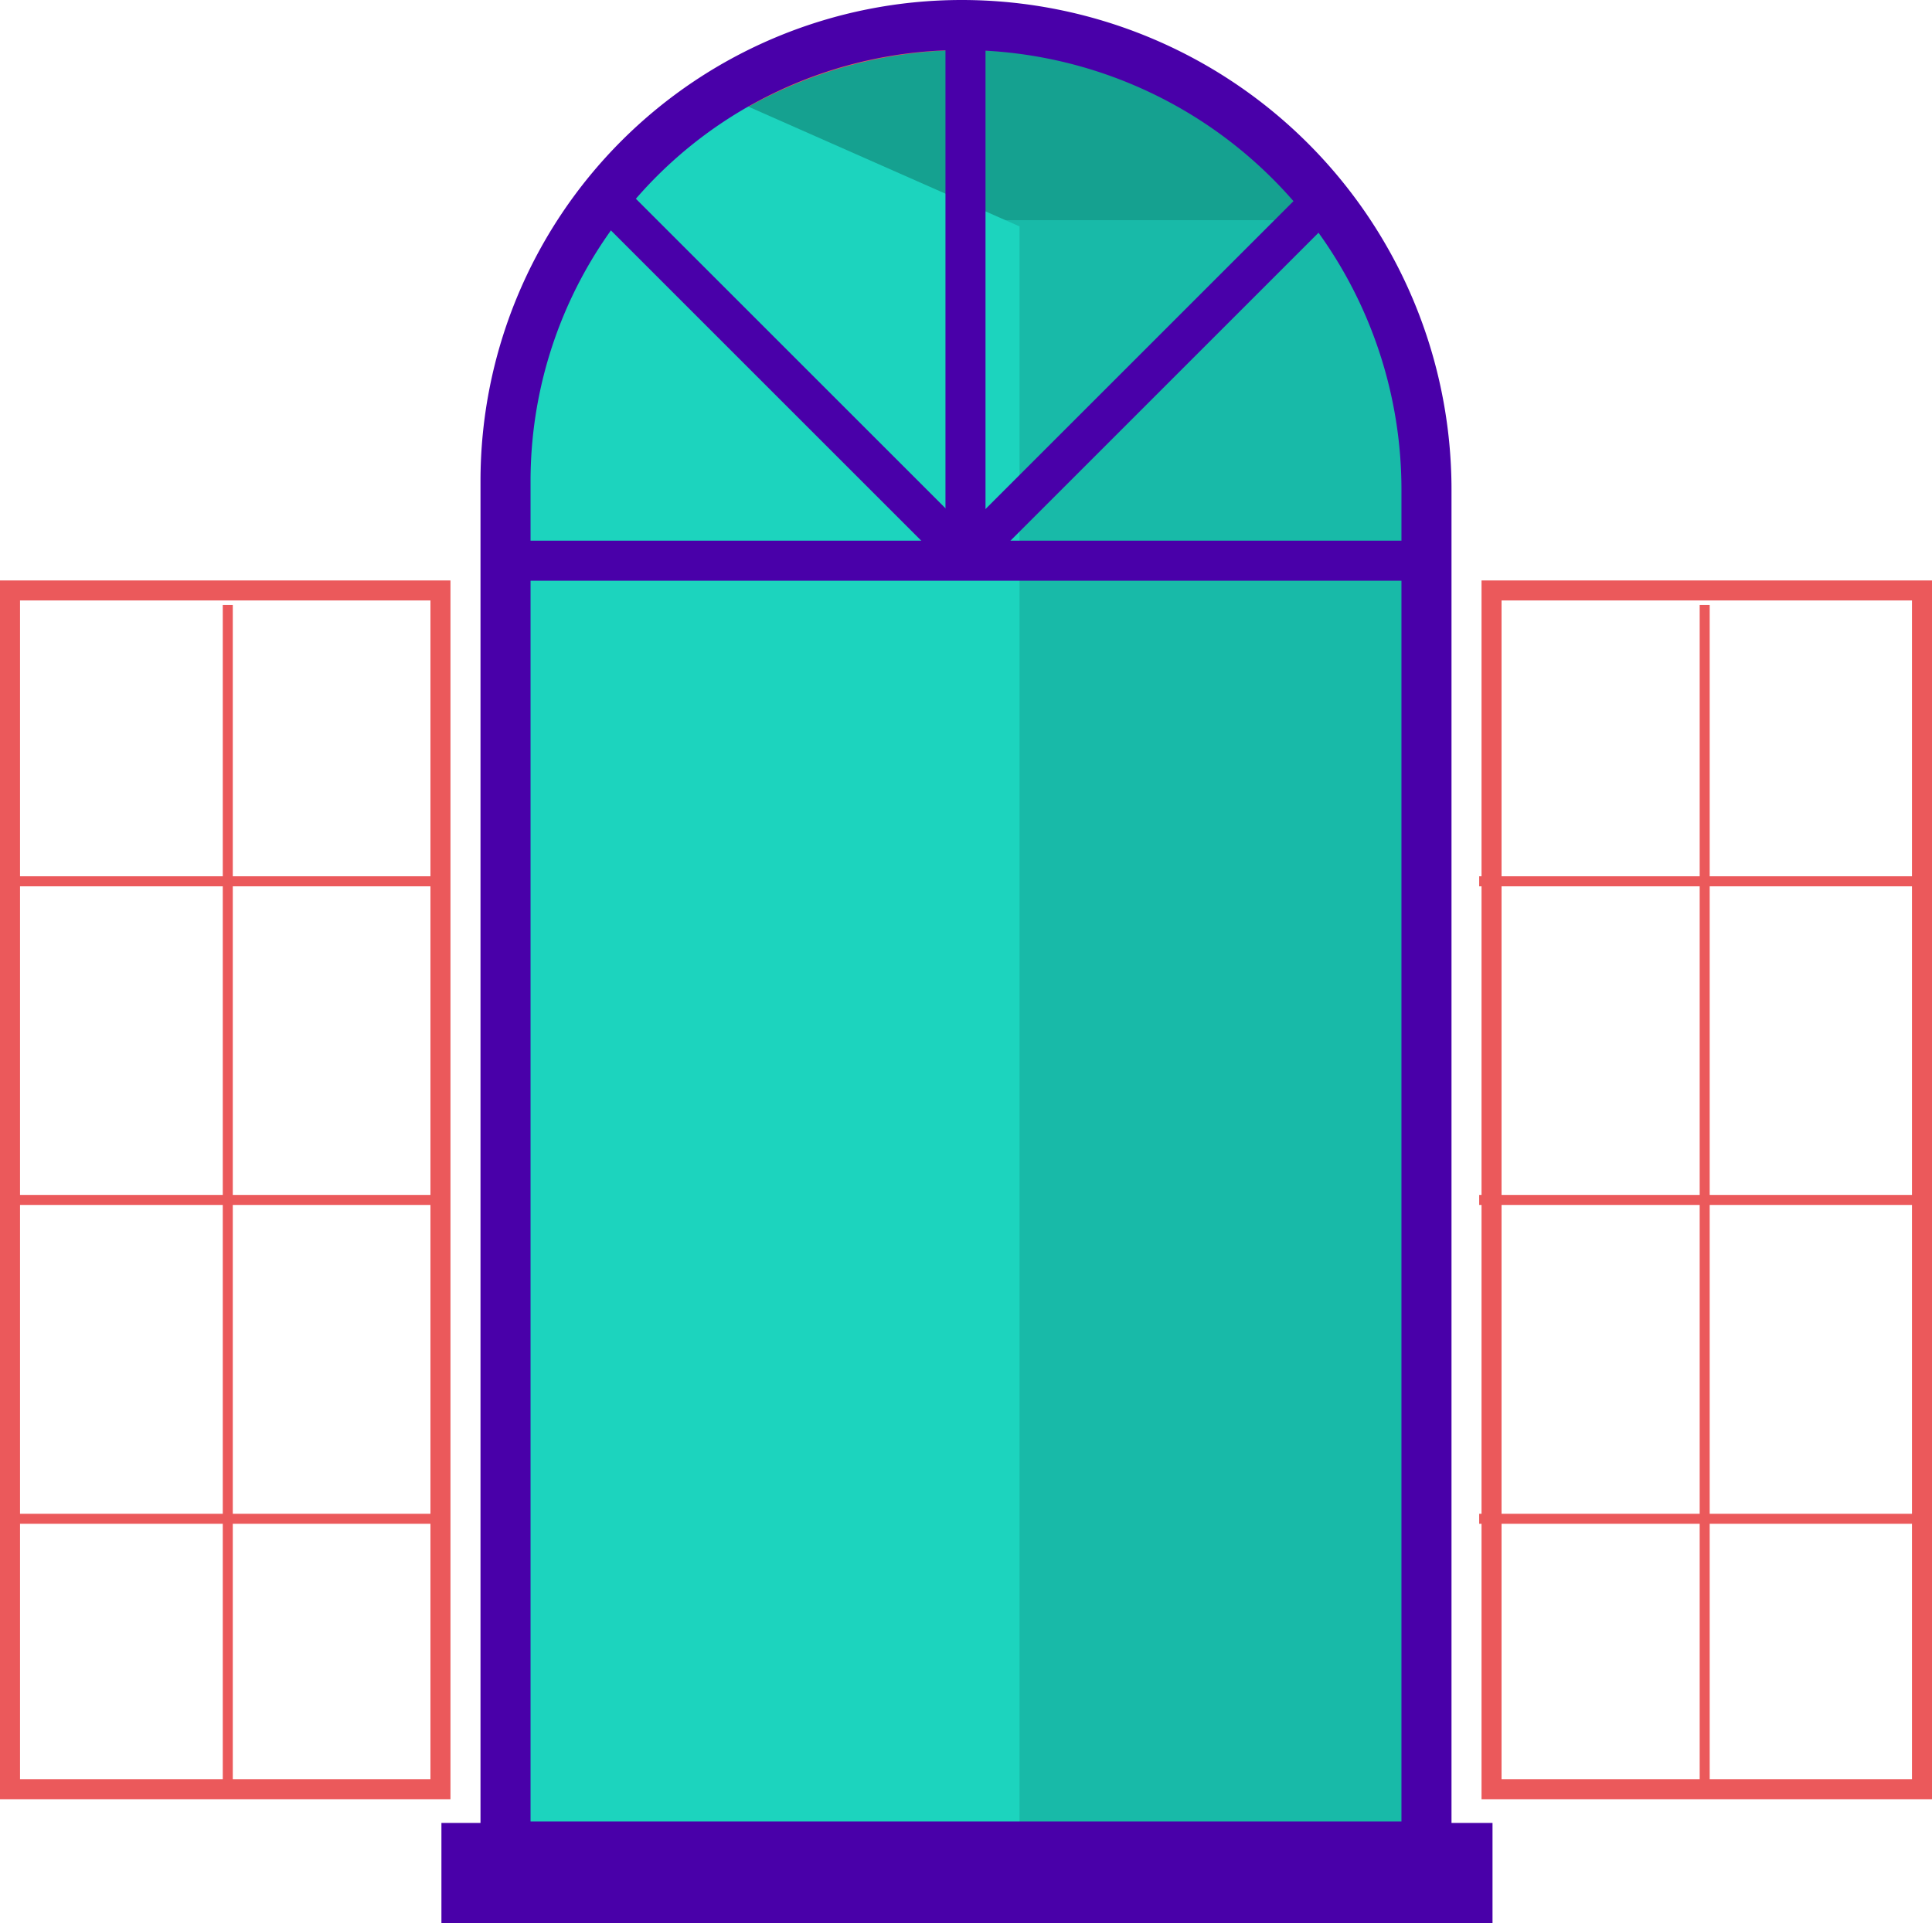 <?xml version="1.0" encoding="UTF-8"?> <svg xmlns="http://www.w3.org/2000/svg" xmlns:xlink="http://www.w3.org/1999/xlink" width="193" height="192.154" viewBox="0 0 193 192.154"> <defs> <clipPath id="clip-path"> <path id="Rectangle_2965" data-name="Rectangle 2965" d="M45.5,0h0A45.5,45.5,0,0,1,91,45.5V179a0,0,0,0,1,0,0H0a0,0,0,0,1,0,0V45.5A45.5,45.5,0,0,1,45.5,0Z" transform="translate(-0.466 0.099)" fill="#e6cf5e" stroke="#eb595b" stroke-width="1"></path> </clipPath> <clipPath id="clip-path-2"> <path id="Rectangle_2952" data-name="Rectangle 2952" d="M45.5,0h0A45.5,45.5,0,0,1,91,45.5V179a0,0,0,0,1,0,0H0a0,0,0,0,1,0,0V45.5A45.5,45.5,0,0,1,45.5,0Z" transform="translate(-0.466 0.099)" fill="#ffe86b" stroke="#eb595b" stroke-width="1"></path> </clipPath> </defs> <g id="Logs_2" data-name="Logs 2" transform="translate(0.225 0.367)"> <g id="Mask_Group_18" data-name="Mask Group 18" transform="translate(51.241 3.534)" clip-path="url(#clip-path)"> <g id="Group_5217" data-name="Group 5217" transform="translate(0 -3.534)"> <g id="Group_5216" data-name="Group 5216"> <g id="Rectangle_2949" data-name="Rectangle 2949" transform="translate(-0.466 3.633)" fill="#15a190" stroke="#eb595b" stroke-width="1"> <path d="M45.5,0h0A45.5,45.5,0,0,1,91,45.5V179a0,0,0,0,1,0,0H0a0,0,0,0,1,0,0V45.5A45.5,45.5,0,0,1,45.5,0Z" stroke="none"></path> <path d="M45.5.5h0a45,45,0,0,1,45,45v133a0,0,0,0,1,0,0H.5a0,0,0,0,1,0,0V45.5A45,45,0,0,1,45.5.5Z" fill="none"></path> </g> <rect id="Rectangle_2964" data-name="Rectangle 2964" width="91" height="161" transform="translate(-0.466 21.633)" fill="#18baa8"></rect> <path id="Path_11785" data-name="Path 11785" d="M0,0,50.382,22.255V182.4H0Z" fill="#1cd4be"></path> </g> <g id="Group_5198" data-name="Group 5198" transform="translate(0 3.534)"> <path id="Path_11587" data-name="Path 11587" d="M4921,518h89.967" transform="translate(-4921 -465.876)" fill="none" stroke="#4900a9" stroke-width="4"></path> <path id="Path_11588" data-name="Path 11588" d="M4971.917,459v51.789" transform="translate(-4926.934 -459)" fill="none" stroke="#4900a9" stroke-width="4"></path> <path id="Path_11589" data-name="Path 11589" d="M0,0V51.789" transform="translate(8.436 15.169) rotate(-45)" fill="none" stroke="#4900a9" stroke-width="4"></path> <path id="Path_11590" data-name="Path 11590" d="M0,51.789V0" transform="translate(44.983 51.79) rotate(-135)" fill="none" stroke="#4900a9" stroke-width="4"></path> </g> </g> </g> <g id="Rectangle_2953" data-name="Rectangle 2953" transform="translate(47.775 -0.367)" fill="none" stroke="#4900a9" stroke-width="5"> <path d="M48.063,0h0A48.937,48.937,0,0,1,97,48.937V187a0,0,0,0,1,0,0H0a0,0,0,0,1,0,0V48.063A48.063,48.063,0,0,1,48.063,0Z" stroke="none"></path> <path d="M48.066,2.5h0A46.434,46.434,0,0,1,94.5,48.934V184.5a0,0,0,0,1,0,0H2.5a0,0,0,0,1,0,0V48.066A45.566,45.566,0,0,1,48.066,2.5Z" fill="none"></path> </g> <g id="Group_5201" data-name="Group 5201" transform="translate(147.539 57.633)"> <g id="Rectangle_2734" data-name="Rectangle 2734" transform="translate(0.236 0)" fill="none" stroke="#eb595b" stroke-width="2"> <rect width="45" height="121.792" stroke="none"></rect> <rect x="1" y="1" width="43" height="119.792" fill="none"></rect> </g> <g id="Group_5028" data-name="Group 5028" transform="translate(0 2.445)"> <path id="Path_11602" data-name="Path 11602" d="M5055.5,523.076V642.009" transform="translate(-5032.972 -523.076)" fill="none" stroke="#eb595b" stroke-width="1"></path> <path id="Path_11603" data-name="Path 11603" d="M0,0V43.868" transform="translate(43.868 59.466) rotate(90)" fill="none" stroke="#eb595b" stroke-width="1"></path> <path id="Path_11604" data-name="Path 11604" d="M0,0V43.868" transform="translate(43.868 27.617) rotate(90)" fill="none" stroke="#eb595b" stroke-width="1"></path> <path id="Path_11605" data-name="Path 11605" d="M0,0V43.868" transform="translate(43.868 91.316) rotate(90)" fill="none" stroke="#eb595b" stroke-width="1"></path> </g> </g> <g id="Group_5202" data-name="Group 5202" transform="translate(-0.225 57.633)"> <g id="Rectangle_2734-2" data-name="Rectangle 2734" transform="translate(0 0)" fill="none" stroke="#eb595b" stroke-width="2"> <rect width="45" height="121.792" stroke="none"></rect> <rect x="1" y="1" width="43" height="119.792" fill="none"></rect> </g> <g id="Group_5028-2" data-name="Group 5028" transform="translate(0.226 2.445)"> <path id="Path_11602-2" data-name="Path 11602" d="M5055.5,523.076V642.009" transform="translate(-5032.972 -523.076)" fill="none" stroke="#eb595b" stroke-width="1"></path> <path id="Path_11603-2" data-name="Path 11603" d="M0,0V43.868" transform="translate(43.868 59.466) rotate(90)" fill="none" stroke="#eb595b" stroke-width="1"></path> <path id="Path_11604-2" data-name="Path 11604" d="M0,0V43.868" transform="translate(43.868 27.617) rotate(90)" fill="none" stroke="#eb595b" stroke-width="1"></path> <path id="Path_11605-2" data-name="Path 11605" d="M0,0V43.868" transform="translate(43.868 91.316) rotate(90)" fill="none" stroke="#eb595b" stroke-width="1"></path> </g> </g> <rect id="Rectangle_3118" data-name="Rectangle 3118" width="105" height="10" transform="translate(43.872 181.787)" fill="#4900a9"></rect> </g> </svg> 